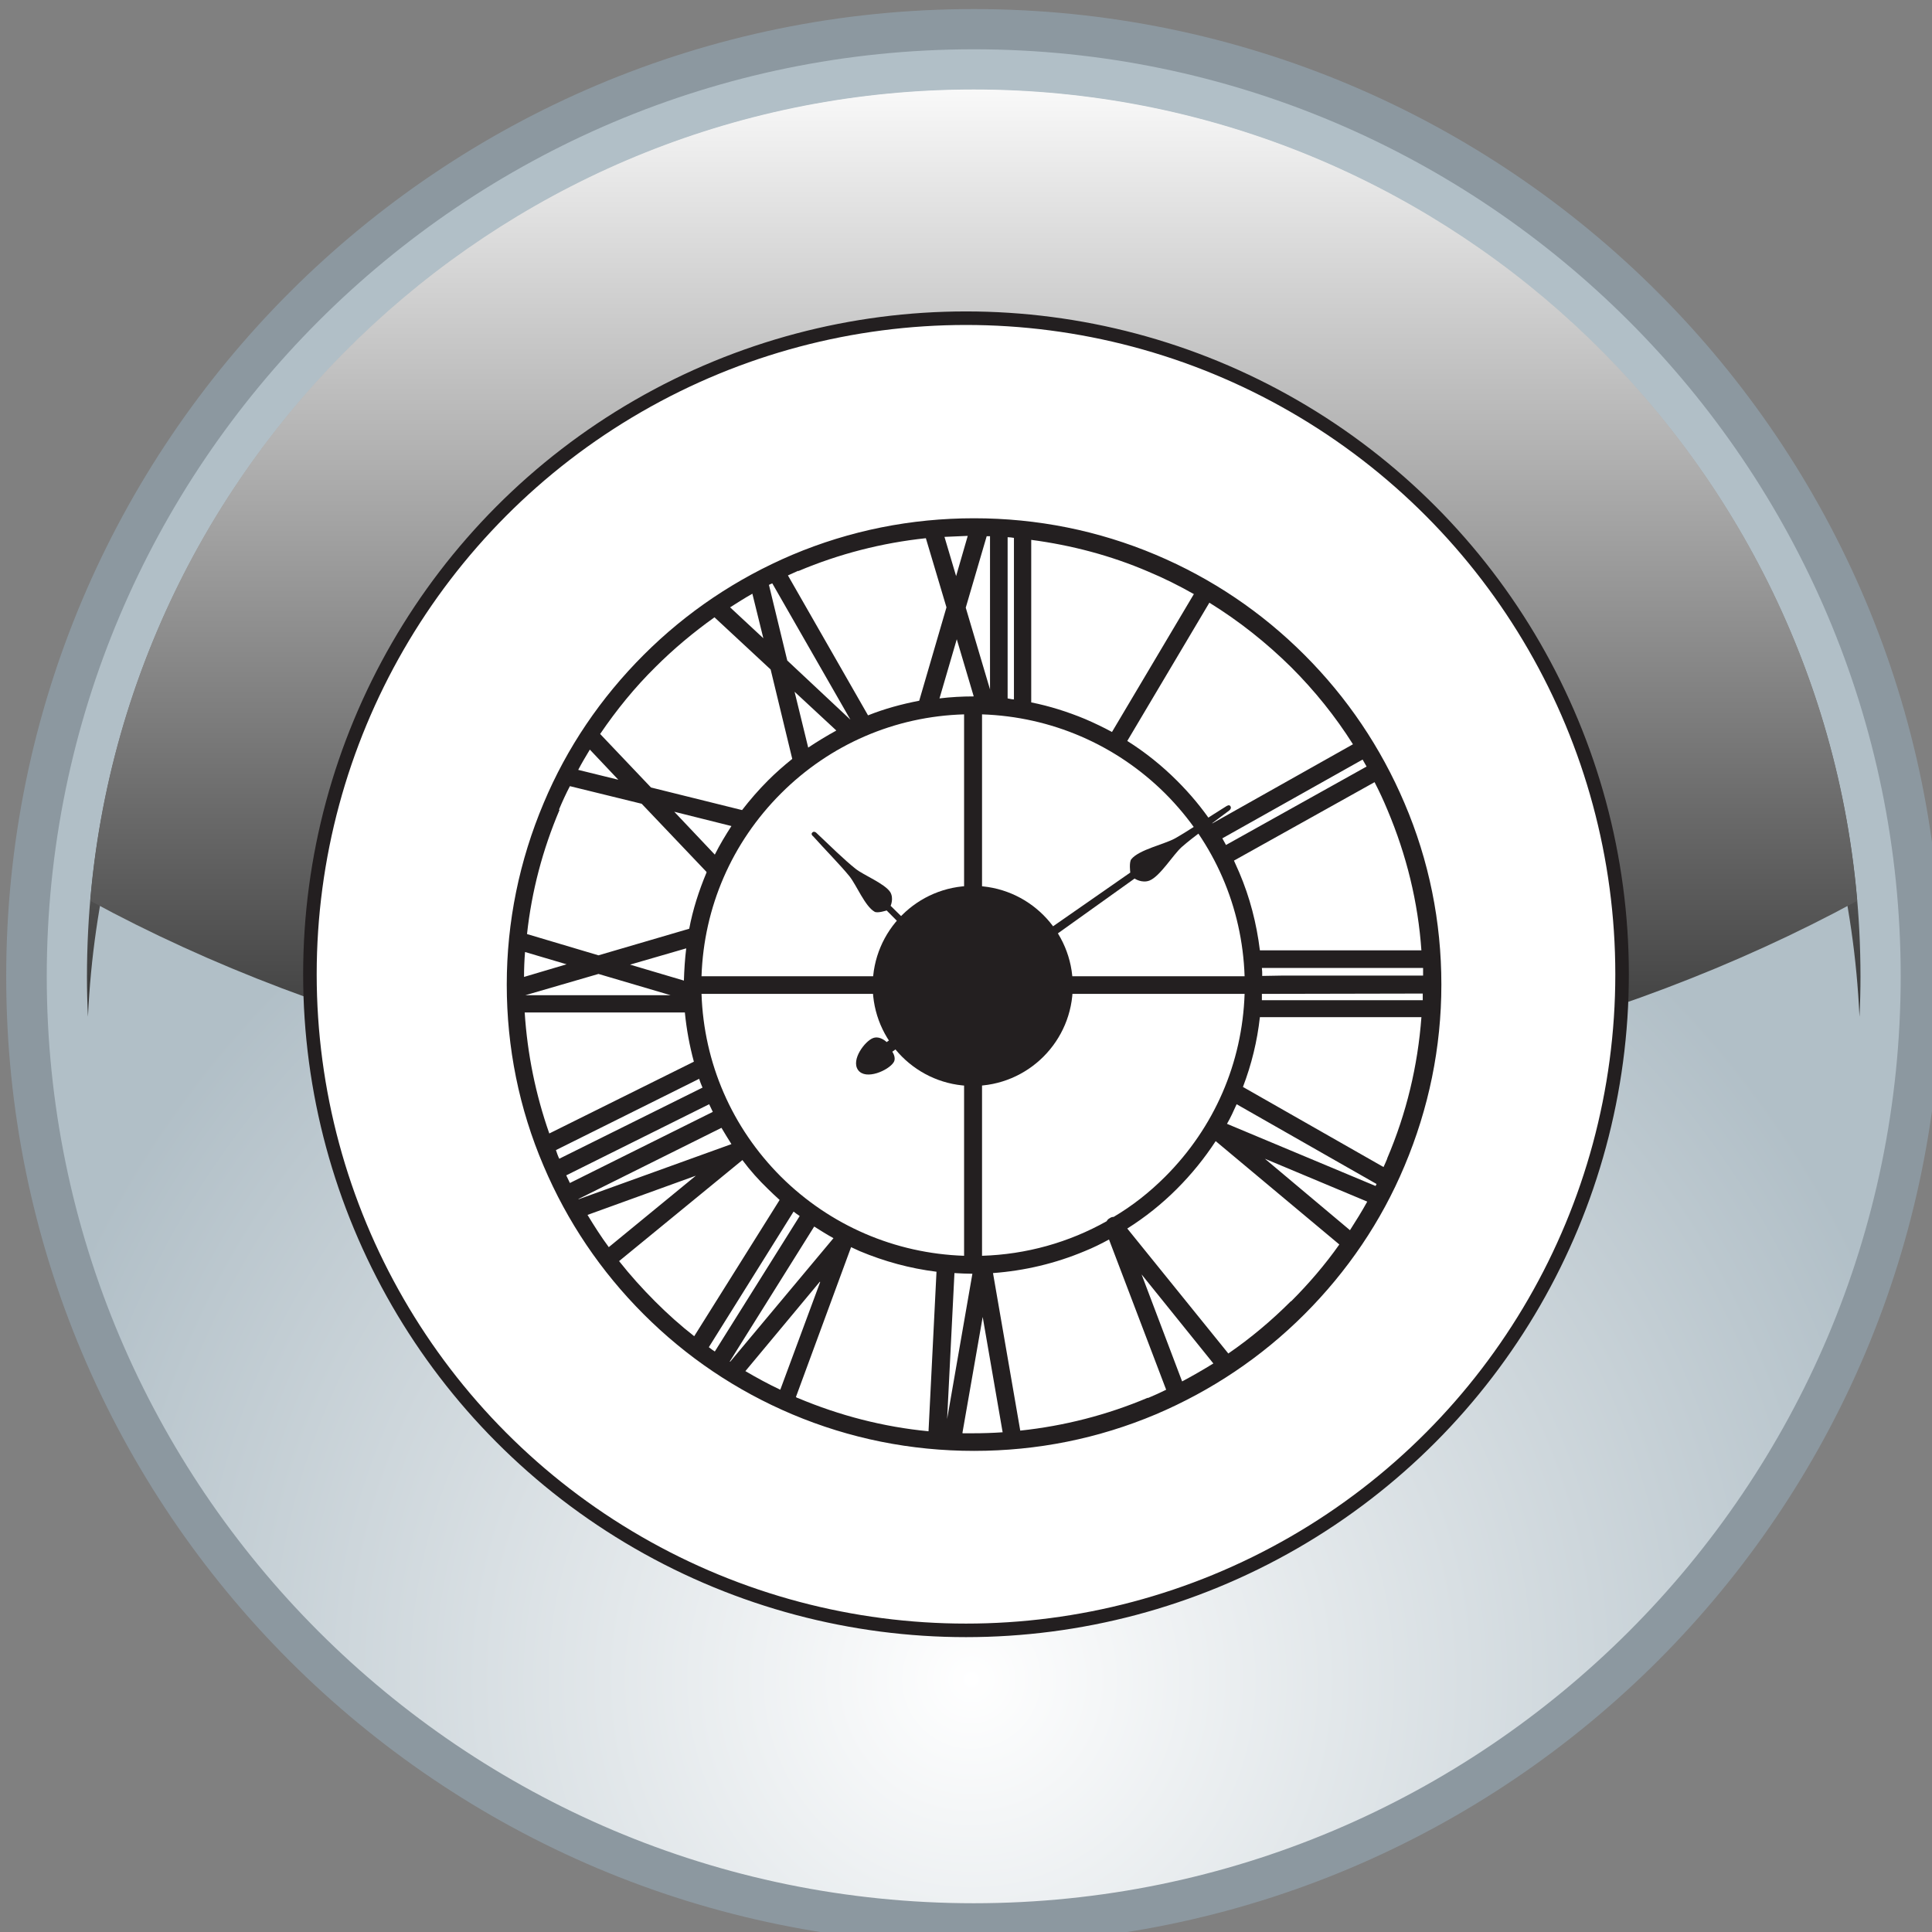 <?xml version="1.0" encoding="UTF-8" standalone="no"?>
<!-- Created with Inkscape (http://www.inkscape.org/) -->

<svg
   width="15.404mm"
   height="15.404mm"
   viewBox="0 0 15.404 15.404"
   version="1.1"
   id="svg1"
   inkscape:version="1.3 (0e150ed6c4, 2023-07-21)"
   sodipodi:docname="option-clock-skel.svg"
   xmlns:inkscape="http://www.inkscape.org/namespaces/inkscape"
   xmlns:sodipodi="http://sodipodi.sourceforge.net/DTD/sodipodi-0.dtd"
   xmlns:xlink="http://www.w3.org/1999/xlink"
   xmlns="http://www.w3.org/2000/svg"
   xmlns:svg="http://www.w3.org/2000/svg">
  <rect x="0" y="0" width="15.404" height="15.404" fill="#808080" stroke="none"/>
  <sodipodi:namedview
     id="namedview1"
     pagecolor="#ffffff"
     bordercolor="#666666"
     borderopacity="1.0"
     inkscape:showpageshadow="2"
     inkscape:pageopacity="0.0"
     inkscape:pagecheckerboard="0"
     inkscape:deskcolor="#d1d1d1"
     inkscape:document-units="mm"
     inkscape:zoom="16.448685"
     inkscape:cx="23.679705"
     inkscape:cy="23.527717"
     inkscape:window-width="1920"
     inkscape:window-height="1016"
     inkscape:window-x="1920"
     inkscape:window-y="27"
     inkscape:window-maximized="1"
     inkscape:current-layer="layer1" />
  <defs
     id="defs1">
    <radialGradient
       inkscape:collect="always"
       xlink:href="#radial-gradient"
       id="radialGradient479"
       gradientUnits="userSpaceOnUse"
       cx="148.77"
       cy="222.85"
       fx="148.77"
       fy="222.85"
       r="29.61" />
    <radialGradient
       id="radial-gradient"
       cx="148.77"
       cy="222.85"
       fx="148.77"
       fy="222.85"
       r="29.61"
       gradientUnits="userSpaceOnUse">
      <stop
         offset="0"
         stop-color="#fff"
         id="stop1" />
      <stop
         offset="1"
         stop-color="#b1bfc7"
         id="stop2" />
    </radialGradient>
    <linearGradient
       inkscape:collect="always"
       xlink:href="#linear-gradient"
       id="linearGradient479"
       gradientUnits="userSpaceOnUse"
       x1="148.84"
       y1="172.52"
       x2="148.84"
       y2="211.31" />
    <linearGradient
       id="linear-gradient"
       x1="148.84"
       y1="172.52"
       x2="148.84"
       y2="211.31"
       gradientUnits="userSpaceOnUse">
      <stop
         offset="0"
         stop-color="#fff"
         id="stop3" />
      <stop
         offset="1"
         stop-color="#000"
         id="stop4" />
    </linearGradient>
    <linearGradient
       id="linear-gradient-2"
       x1="148.84"
       y1="174.07"
       x2="148.84"
       y2="212.84"
       xlink:href="#linear-gradient" />
  </defs>
  <g
     inkscape:label="Layer 1"
     inkscape:groupmode="layer"
     id="layer1">
    <g
       id="g55"
       style="isolation:isolate"
       transform="matrix(0.265,0,0,0.265,-31.679,-45.664)">
      <path
         class="cls-42"
         d="m 148.84,230.19 c -15.71,0 -28.5,-12.79 -28.5,-28.5 0,-15.71 12.78,-28.5 28.5,-28.5 15.72,0 28.5,12.78 28.5,28.5 0,15.72 -12.79,28.5 -28.5,28.5 z"
         id="path54"
         style="fill:url(#radialGradient479)" />
      <path
         class="cls-15"
         d="m 148.84,173.8 c 15.38,0 27.89,12.51 27.89,27.89 0,15.38 -12.51,27.89 -27.89,27.89 -15.38,0 -27.89,-12.51 -27.89,-27.89 0,-15.38 12.51,-27.89 27.89,-27.89 m 0,-1.21 c -16.08,0 -29.11,13.03 -29.11,29.11 0,16.08 13.03,29.11 29.11,29.11 16.08,0 29.11,-13.03 29.11,-29.11 0,-16.08 -13.03,-29.11 -29.11,-29.11 z"
         id="path55"
         style="fill:#8c98a0" />
    </g>
    <g
       class="cls-34"
       id="g56"
       style="isolation:isolate;mix-blend-mode:screen"
       transform="matrix(0.265,0,0,0.265,-31.679,-45.664)">
      <path
         class="cls-4"
         d="m 148.84,177.44 c 14.3,0 26.01,11.32 26.65,25.47 0.02,-0.4 0.03,-0.81 0.03,-1.21 0,-14.71 -11.97,-26.68 -26.68,-26.68 -14.71,0 -26.68,11.97 -26.68,26.68 0,0.41 0.01,0.81 0.03,1.21 0.64,-14.15 12.35,-25.47 26.65,-25.47 z"
         id="path56"
         style="fill:url(#linearGradient479)" />
    </g>
    <g
       class="cls-34"
       id="g57"
       style="isolation:isolate;mix-blend-mode:screen"
       transform="matrix(0.265,0,0,0.265,-31.679,-45.664)">
      <path
         class="cls-38"
         d="m 148.84,205.7 c 10.11,0 19.39,-2.37 26.58,-6.28 -1.16,-13.65 -12.63,-24.41 -26.58,-24.41 -13.95,0 -25.42,10.76 -26.58,24.41 7.19,3.91 16.46,6.28 26.58,6.28 z"
         id="path57"
         style="fill:url(#linear-gradient-2)" />
    </g>
    <circle
       class="cls-9"
       cx="7.702"
       cy="7.768"
       r="5.231"
       id="circle199"
       style="isolation:isolate;fill:#ffffff;stroke:#231f20;stroke-width:0.108px;stroke-miterlimit:10" />
    <g
       id="g296"
       style="isolation:isolate"
       transform="matrix(0.265,0,0,0.265,-31.679,-45.664)">
      <path
         class="cls-18"
         d="m 161.8,196.48 c -0.71,-1.67 -1.72,-3.17 -3.01,-4.46 -1.29,-1.29 -2.79,-2.3 -4.47,-3.01 -1.73,-0.73 -3.57,-1.1 -5.47,-1.1 -1.9,0 -3.74,0.37 -5.47,1.1 -1.67,0.71 -3.18,1.72 -4.47,3.01 -1.29,1.29 -2.31,2.79 -3.01,4.46 -0.73,1.73 -1.11,3.57 -1.11,5.46 0,1.89 0.37,3.73 1.11,5.46 0.71,1.67 1.72,3.17 3.01,4.46 1.29,1.29 2.79,2.3 4.47,3.01 1.73,0.73 3.57,1.1 5.47,1.1 1.9,0 3.74,-0.37 5.47,-1.1 1.67,-0.71 3.18,-1.72 4.47,-3.01 1.29,-1.29 2.31,-2.79 3.01,-4.46 0.73,-1.73 1.11,-3.57 1.11,-5.46 0,-1.89 -0.37,-3.73 -1.11,-5.46 z m -5.34,9.65 c 0.11,-0.19 0.2,-0.39 0.29,-0.59 l 4.21,2.4 c 0,0 -0.02,0.04 -0.03,0.06 z m 4.22,2.34 c -0.16,0.29 -0.34,0.58 -0.52,0.86 l -2.56,-2.15 z m -6.08,-0.75 c -0.47,0.47 -0.99,0.88 -1.55,1.21 -0.04,0 -0.08,0.01 -0.12,0.04 -0.04,0.02 -0.07,0.05 -0.09,0.09 -1.14,0.64 -2.42,1 -3.75,1.04 v -7.88 h 7.9 c -0.07,2.08 -0.91,4.02 -2.39,5.5 z m -13.08,5.57 c 0,0 -0.01,0 -0.02,-0.01 l 2.54,-4.06 c 0.19,0.12 0.38,0.24 0.58,0.35 l -3.11,3.72 z m 2.7,-2.4 -1.2,3.24 c -0.36,-0.17 -0.71,-0.36 -1.05,-0.56 l 2.24,-2.69 z m -0.62,-1.98 -2.55,4.07 c -0.06,-0.04 -0.12,-0.08 -0.18,-0.13 l 2.55,-4.08 c 0.06,0.05 0.12,0.09 0.18,0.13 z m -0.56,-1.19 c -1.48,-1.48 -2.32,-3.42 -2.39,-5.5 h 7.9 v 7.88 c -2.08,-0.07 -4.03,-0.91 -5.51,-2.38 z m -6.09,0.67 c 0,0 0,0 0,0 l 4.3,-2.14 c 0.1,0.17 0.2,0.33 0.3,0.49 l -4.6,1.66 z m 3.53,-0.7 -2.62,2.15 c -0.23,-0.31 -0.44,-0.64 -0.64,-0.97 z m 0.57,-9.66 -1.22,-1.29 1.72,0.43 c -0.18,0.28 -0.35,0.56 -0.5,0.86 z m 1.99,-1.84 c 1.48,-1.48 3.43,-2.32 5.51,-2.38 v 7.88 h -7.9 c 0.07,-2.08 0.91,-4.02 2.39,-5.5 z m -0.37,-6.27 c 0,0 0.07,-0.04 0.11,-0.05 l 2.35,4.1 -1.9,-1.78 -0.55,-2.27 z m -0.16,1.6 -1,-0.93 c 0.22,-0.14 0.44,-0.28 0.67,-0.41 z m 2.19,2.78 c -0.29,0.16 -0.57,0.33 -0.84,0.51 l -0.41,-1.68 1.25,1.16 z m 4.52,-5.85 c 0,0 0.07,0 0.11,0 v 4.61 l -0.73,-2.46 0.63,-2.15 z m -0.91,1.2 -0.35,-1.18 c 0.23,-0.01 0.47,-0.02 0.7,-0.03 z m 6.29,6.54 c 1.48,1.48 2.32,3.42 2.39,5.5 h -7.9 v -7.88 c 2.08,0.07 4.03,0.91 5.51,2.38 z m 1.72,1.35 4.22,-2.37 c 0.04,0.07 0.08,0.14 0.12,0.21 l -4.23,2.36 c -0.04,-0.07 -0.07,-0.13 -0.11,-0.2 z m 6.04,4.13 h -4.27 c 0,0 -0.57,0.01 -0.57,0.01 0,-0.08 0,-0.16 -0.01,-0.24 h 4.85 c 0,0.07 0,0.15 0,0.22 z m -12.5,-8.34 v -4.85 c 0.06,0 0.13,0.01 0.19,0.02 v 4.86 c -0.06,0 -0.13,-0.02 -0.19,-0.03 z m -1.03,-0.06 c 0,0 0,0 0,0 -0.34,0 -0.69,0.02 -1.02,0.06 l 0.52,-1.78 0.51,1.72 z m -8.71,8.55 -1.62,-0.48 1.69,-0.49 c -0.04,0.32 -0.06,0.65 -0.07,0.97 z m -0.4,0.44 h -4.37 l 2.2,-0.64 z m -4.41,-0.55 c 0,-0.25 0.01,-0.5 0.03,-0.75 l 1.25,0.37 z m 4.84,1.08 c 0.05,0.5 0.14,0.99 0.27,1.47 l -4.35,2.16 c -0.41,-1.17 -0.66,-2.39 -0.74,-3.64 h 4.82 z m 0.43,1.99 c 0.03,0.09 0.06,0.17 0.1,0.26 l -4.31,2.14 c -0.04,-0.08 -0.07,-0.17 -0.1,-0.26 l 4.32,-2.15 z m 0.3,0.76 c 0.04,0.08 0.07,0.15 0.11,0.23 l -4.3,2.14 c -0.04,-0.08 -0.07,-0.15 -0.11,-0.23 z m 7.92,5.1 -0.76,4.37 0.22,-4.39 c 0.18,0.01 0.36,0.02 0.54,0.02 z m 8.71,-8.42 c 0.91,0 3.92,-0.01 4.84,-0.01 0,0.07 0,0.13 0,0.2 h -4.84 c 0,-0.06 0,-0.12 0,-0.19 z m 4.8,-1.31 h -4.86 c -0.1,-0.81 -0.3,-1.59 -0.62,-2.34 -0.05,-0.12 -0.11,-0.24 -0.16,-0.36 l 4.23,-2.36 c 0.14,0.27 0.27,0.55 0.39,0.84 0.57,1.35 0.92,2.77 1.02,4.23 z m -2.06,-6.2 -4.23,2.38 c -0.31,-0.46 -0.66,-0.88 -1.06,-1.28 -0.46,-0.46 -0.96,-0.86 -1.5,-1.2 l 2.47,-4.16 c 0.89,0.55 1.71,1.2 2.46,1.94 0.71,0.71 1.33,1.48 1.86,2.32 z m -4.78,-4.53 -2.47,4.16 c -0.26,-0.14 -0.53,-0.27 -0.81,-0.39 -0.53,-0.22 -1.07,-0.39 -1.62,-0.5 v -4.89 c 1.21,0.16 2.39,0.47 3.51,0.95 0.48,0.2 0.94,0.43 1.38,0.68 z m -11.91,-0.68 c 1.23,-0.52 2.52,-0.85 3.84,-0.99 l 0.62,2.08 -0.82,2.81 c -0.52,0.1 -1.04,0.24 -1.54,0.44 l -2.41,-4.21 c 0.1,-0.05 0.21,-0.09 0.31,-0.14 z m -4.3,2.89 c 0.55,-0.55 1.15,-1.05 1.78,-1.5 l 1.69,1.57 0.65,2.69 c -0.25,0.2 -0.5,0.42 -0.73,0.65 -0.28,0.28 -0.54,0.58 -0.78,0.89 l -2.74,-0.68 -1.53,-1.61 c 0.49,-0.72 1.04,-1.4 1.67,-2.02 z m -1.1,3.39 -1.22,-0.3 c 0.11,-0.21 0.23,-0.41 0.35,-0.61 l 0.86,0.91 z m -1.8,0.9 c 0.1,-0.24 0.21,-0.48 0.33,-0.71 l 2.16,0.53 1.95,2.05 c 0,0 0,0.01 0,0.02 -0.23,0.55 -0.41,1.11 -0.52,1.69 l -2.73,0.8 -2.15,-0.64 c 0.14,-1.29 0.47,-2.54 0.98,-3.74 z m 1.81,13.58 3.71,-3.04 c 0.23,0.31 0.49,0.6 0.77,0.87 0.11,0.11 0.23,0.22 0.35,0.33 l -2.57,4.1 c -0.41,-0.32 -0.8,-0.67 -1.17,-1.04 -0.39,-0.39 -0.75,-0.79 -1.09,-1.22 z m 5.32,4.09 1.66,-4.51 c 0.09,0.04 0.17,0.08 0.26,0.12 0.74,0.31 1.51,0.52 2.31,0.62 l -0.24,4.8 c -1.35,-0.13 -2.67,-0.47 -3.93,-1 -0.02,0 -0.04,-0.02 -0.06,-0.03 z m 5.01,1.08 0.61,-3.49 0.6,3.47 c -0.29,0.02 -0.59,0.03 -0.89,0.03 -0.11,0 -0.21,0 -0.31,0 z m 5.58,-1.06 c -1.23,0.52 -2.52,0.85 -3.84,0.99 l -0.82,-4.74 c 0.95,-0.07 1.88,-0.29 2.76,-0.66 0.25,-0.1 0.49,-0.22 0.73,-0.35 l 1.72,4.52 c -0.18,0.09 -0.36,0.17 -0.55,0.25 z m -0.19,-3.71 2.16,2.68 c -0.31,0.19 -0.62,0.37 -0.94,0.54 z m 4.49,0.81 c -0.58,0.58 -1.21,1.11 -1.88,1.57 l -3.04,-3.76 c 0.54,-0.34 1.04,-0.74 1.49,-1.19 0.44,-0.44 0.83,-0.92 1.17,-1.44 l 3.72,3.11 c -0.43,0.61 -0.92,1.18 -1.45,1.71 z m 2.9,-4.29 c -0.04,0.09 -0.07,0.17 -0.11,0.25 l -4.23,-2.41 c 0.26,-0.68 0.43,-1.38 0.51,-2.1 h 4.86 c -0.11,1.47 -0.45,2.89 -1.03,4.25 z"
         id="path294"
         style="fill:#231f20" />
      <circle
         class="cls-18"
         cx="148.81"
         cy="201.98"
         r="3.01"
         id="circle294"
         style="fill:#231f20" />
      <path
         class="cls-18"
         d="m 145.36,204.51 c -0.22,-0.31 0.21,-0.87 0.45,-0.96 0.21,-0.08 0.41,0.12 0.41,0.12 l 7.33,-5.1 c 0,0 -0.04,-0.31 0.03,-0.4 0.23,-0.29 1,-0.45 1.32,-0.63 0.39,-0.22 1.06,-0.67 1.53,-0.96 0.03,-0.02 0.1,-0.06 0.13,-0.01 0.04,0.05 0,0.11 -0.03,0.13 -0.46,0.35 -1.09,0.8 -1.43,1.1 -0.26,0.23 -0.65,0.88 -0.97,1.01 -0.23,0.09 -0.45,-0.06 -0.45,-0.06 l -7.29,5.21 c 0,0 0.13,0.18 0.04,0.32 -0.15,0.24 -0.84,0.55 -1.07,0.23 z"
         id="path295"
         style="fill:#231f20" />
      <circle
         class="cls-18"
         cx="148.78"
         cy="202.11"
         r="0.53"
         id="circle295"
         style="fill:#231f20" />
      <path
         class="cls-18"
         d="m 148.95,202.14 -2.61,-2.57 c 0,0 0.1,-0.22 -0.01,-0.41 -0.17,-0.26 -0.8,-0.51 -1.04,-0.7 -0.32,-0.25 -0.81,-0.73 -1.19,-1.09 -0.02,-0.02 -0.08,-0.05 -0.12,0 -0.04,0.04 0,0.09 0.03,0.11 0.33,0.37 0.84,0.89 1.09,1.2 0.21,0.26 0.47,0.91 0.76,1.07 0.09,0.05 0.36,-0.04 0.36,-0.04 l 2.4,2.42 h 0.34 z"
         id="path296"
         style="fill:#231f20" />
    </g>
  </g>
</svg>

